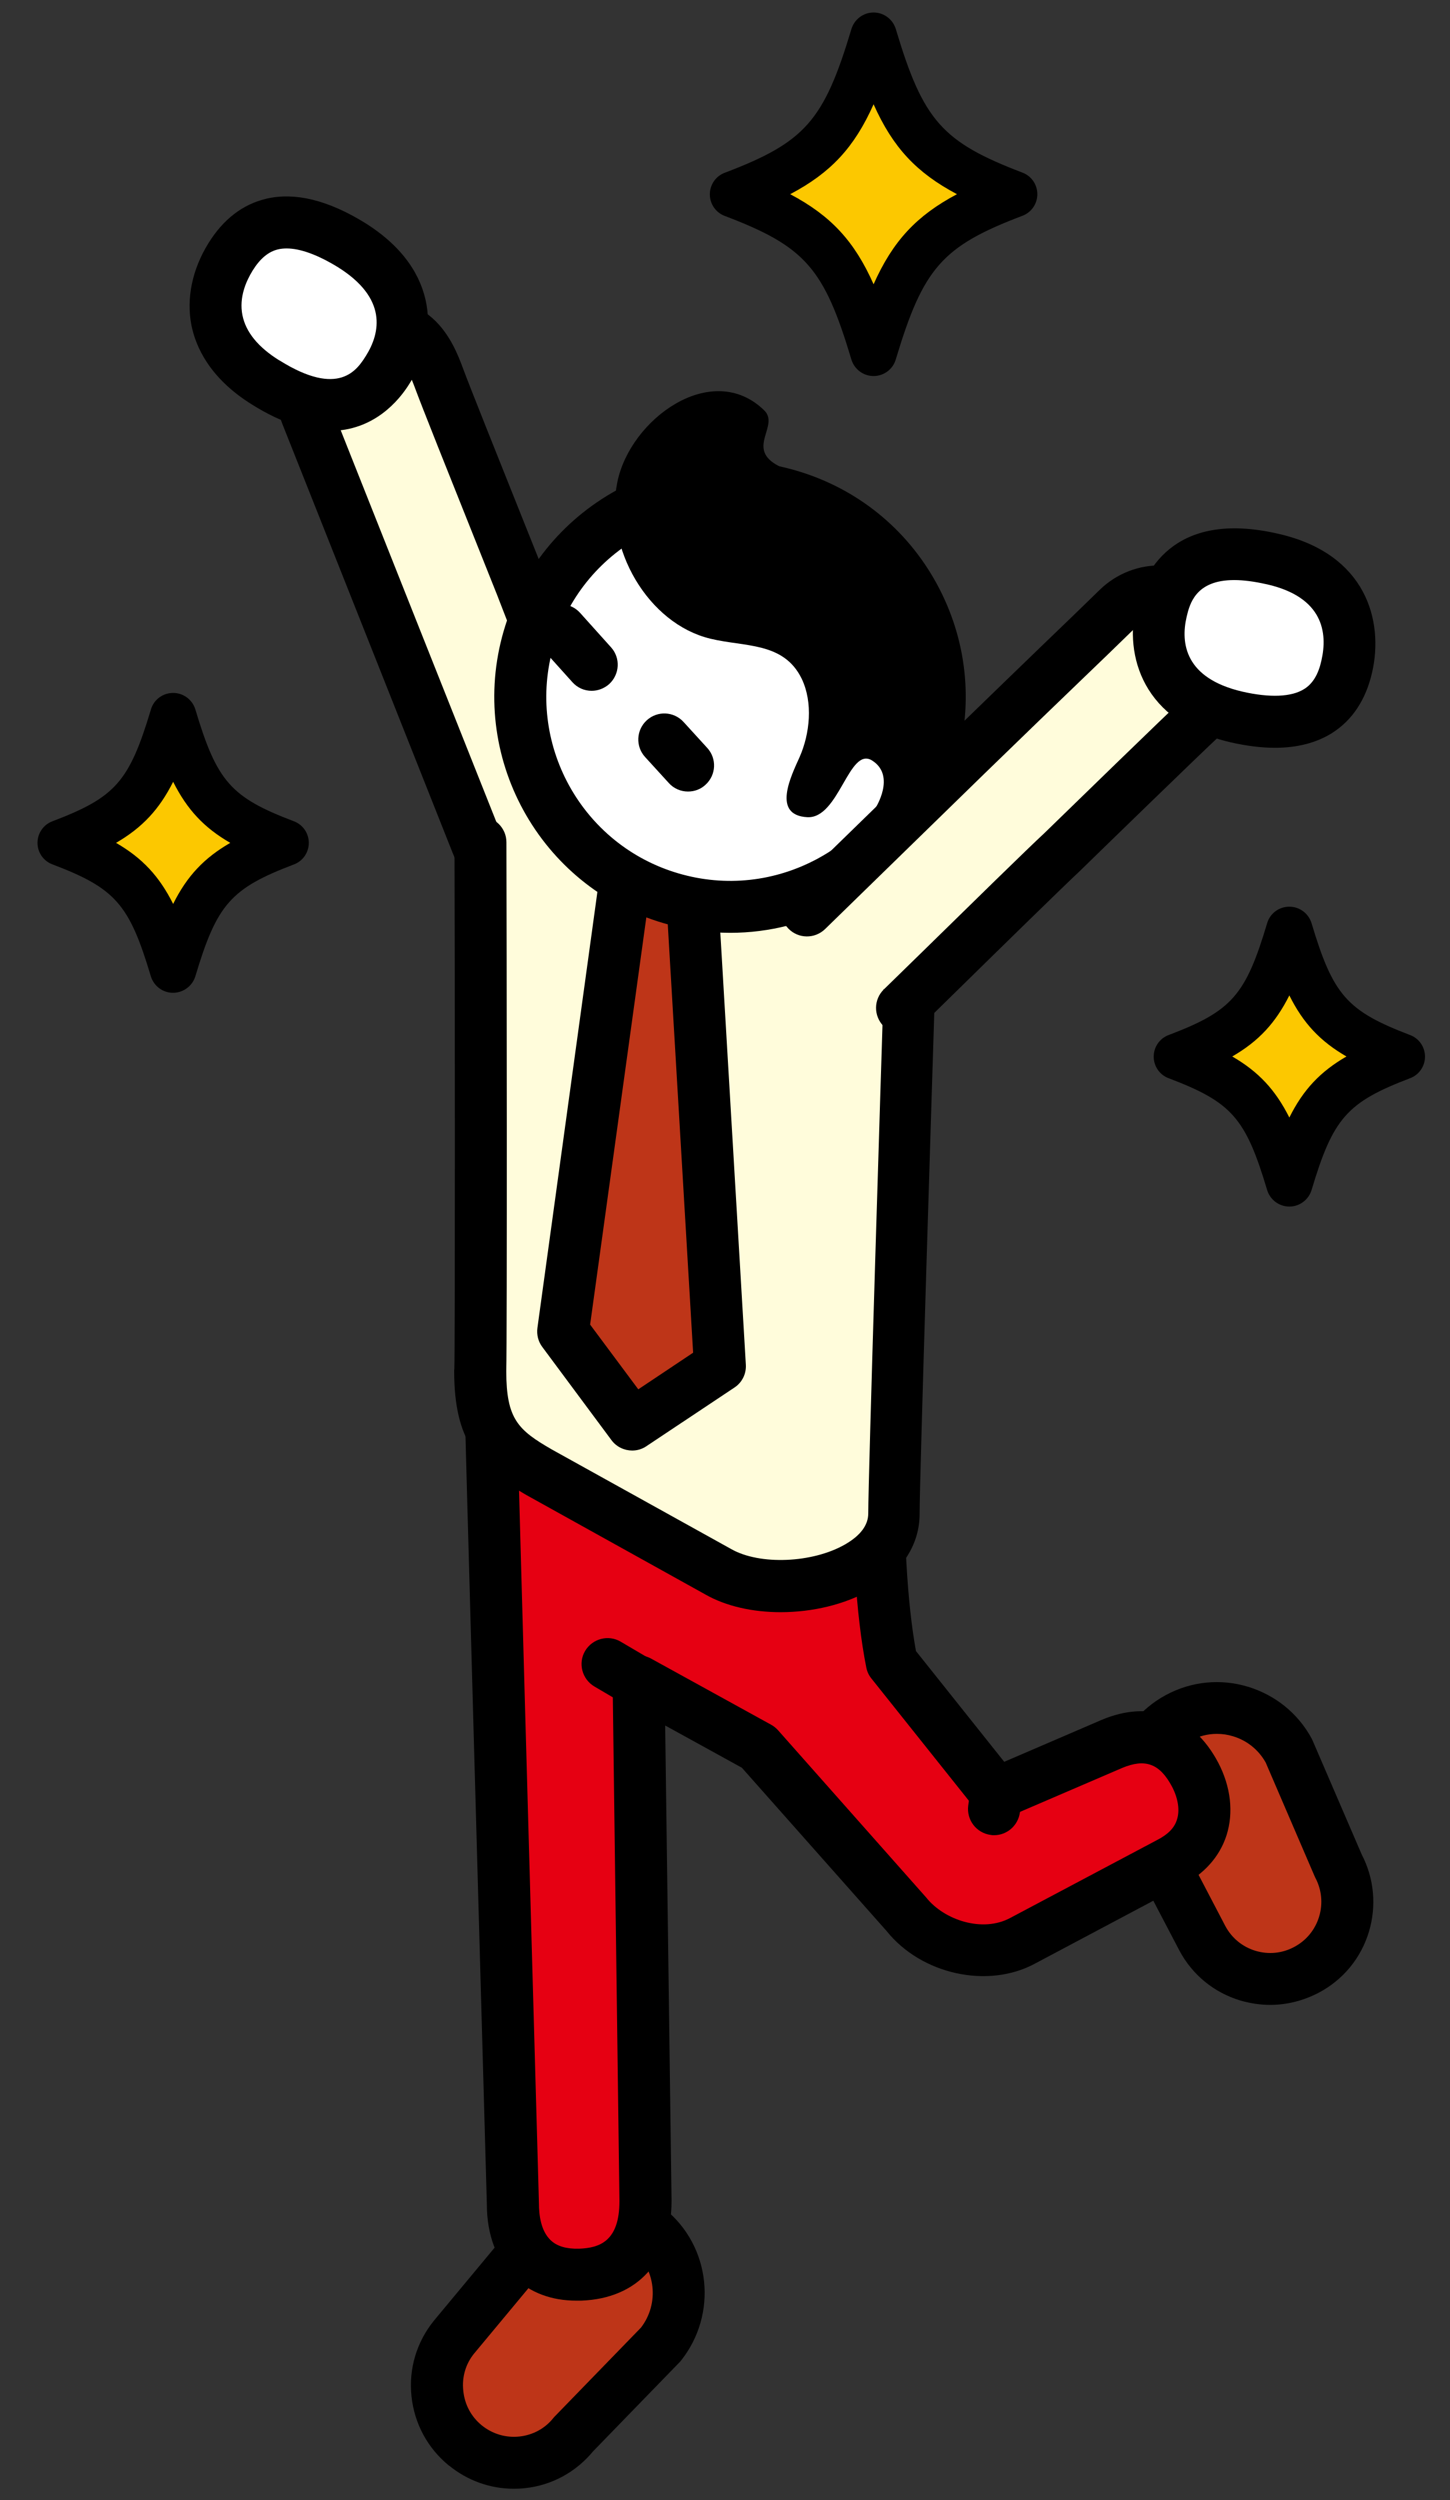 <svg width="116" height="200" viewBox="0 0 116 200" fill="none" xmlns="http://www.w3.org/2000/svg">
<rect x="0" y="0" width="116" height="200" fill="#333333" stroke="none"/>
<path fill-rule="evenodd" clip-rule="evenodd" d="M37.233 195.621C39.895 197.772 43.771 197.359 45.91 194.697L52.849 187.552C55.109 184.72 54.684 180.588 51.889 178.34C49.057 176.068 44.938 176.505 42.677 179.312L36.346 186.932C34.183 189.581 34.608 193.482 37.233 195.621Z" fill="#BE3518"/>
<path d="M41.11 199.085C39.226 199.085 37.415 198.44 35.933 197.237C35.933 197.237 35.933 197.237 35.921 197.237C34.219 195.852 33.15 193.883 32.919 191.684C32.688 189.484 33.332 187.333 34.73 185.62L41.073 177.988C44.026 174.318 49.471 173.735 53.189 176.712C56.871 179.689 57.443 185.121 54.465 188.852C54.429 188.901 54.38 188.949 54.332 188.998L47.453 196.083C46.08 197.748 44.16 198.805 42.009 199.036C41.717 199.072 41.414 199.085 41.11 199.085ZM38.546 194.017C39.408 194.71 40.478 195.026 41.572 194.904C42.641 194.783 43.613 194.26 44.282 193.409C44.318 193.361 44.367 193.312 44.415 193.264L51.281 186.191C52.764 184.259 52.46 181.476 50.589 179.957C48.656 178.413 45.837 178.705 44.294 180.613L37.938 188.257C37.257 189.083 36.941 190.153 37.063 191.246C37.172 192.352 37.695 193.324 38.546 194.017Z" fill="black"/>
<path d="M51.063 136.573C50.71 136.573 50.346 136.475 50.005 136.281L47.587 134.859C46.603 134.276 46.263 133 46.846 132.015C47.429 131.031 48.705 130.691 49.69 131.274L52.108 132.696C53.092 133.279 53.432 134.555 52.849 135.54C52.472 136.208 51.78 136.573 51.063 136.573Z" fill="black"/>
<path d="M58.779 140.399C58.464 140.399 58.148 140.326 57.856 140.18L50.151 136.328C49.118 135.818 48.705 134.566 49.215 133.533C49.726 132.5 50.978 132.087 52.011 132.597L59.715 136.45C60.748 136.96 61.161 138.212 60.651 139.245C60.274 139.986 59.533 140.399 58.779 140.399Z" fill="black"/>
<path d="M104.533 157.559C107.547 155.955 108.665 152.224 107.061 149.222L103.124 140.072C101.422 136.888 97.449 135.697 94.265 137.41C91.093 139.112 89.89 143.061 91.591 146.257L96.185 155.043C97.789 158.045 101.532 159.175 104.533 157.559Z" fill="#BE3518"/>
<path d="M101.617 160.378C100.815 160.378 100.013 160.257 99.223 160.026C97.12 159.394 95.383 157.972 94.35 156.028L89.744 147.229C87.52 143.061 89.1 137.836 93.28 135.587C95.31 134.494 97.643 134.263 99.843 134.931C102.042 135.599 103.865 137.082 104.947 139.099C104.971 139.148 104.995 139.209 105.019 139.257L108.932 148.335C109.929 150.255 110.136 152.443 109.516 154.521C108.884 156.623 107.462 158.361 105.518 159.394C104.29 160.038 102.966 160.378 101.617 160.378ZM97.351 138.698C96.622 138.698 95.905 138.881 95.249 139.233C93.086 140.4 92.259 143.098 93.426 145.273L98.032 154.083C98.542 155.031 99.393 155.736 100.438 156.052C101.483 156.368 102.589 156.259 103.549 155.736C104.509 155.226 105.214 154.363 105.53 153.318C105.846 152.273 105.736 151.167 105.226 150.207C105.202 150.158 105.177 150.097 105.153 150.049L101.252 140.983C100.681 139.974 99.77 139.233 98.652 138.893C98.214 138.759 97.789 138.698 97.351 138.698Z" fill="black"/>
<path d="M39.202 110.567C39.202 111.272 39.457 106.605 47.126 104.09C54.854 101.55 70.276 109.497 70.276 115.525C70.276 116.157 69.972 126.316 71.321 133L79.694 143.5L88.918 139.526C92.272 138.104 94.386 139.672 95.601 141.993C96.756 144.205 96.865 147.34 93.487 149.041L81.808 155.239C78.734 156.904 74.59 155.749 72.536 153.161L60.663 139.757L51.087 134.483L51.634 176.068C51.634 179.313 50.2 181.816 46.408 181.95C43.067 182.084 41.049 179.969 41.049 176.311C41.025 176.311 39.202 111.114 39.202 110.567Z" fill="#E60012"/>
<path d="M46.105 184.038C44.124 184.038 42.41 183.394 41.147 182.179C39.712 180.794 38.947 178.764 38.947 176.297C38.643 165.652 37.173 112.923 37.124 110.614C37.124 110.589 37.124 110.565 37.124 110.541C37.124 110.164 37.221 109.812 37.391 109.508C38.181 107.43 40.357 104.088 46.481 102.083C52.339 100.15 61.271 103.286 66.691 107.199C69.279 109.07 72.366 112.036 72.366 115.487V115.851C72.245 122.511 72.573 128.235 73.277 132.075L80.338 140.934L88.103 137.592C91.98 135.939 95.468 137.227 97.461 141.007C98.469 142.939 98.7 145.005 98.117 146.828C97.558 148.553 96.294 149.951 94.447 150.887L82.805 157.072C79.038 159.114 73.703 157.947 70.92 154.46L59.351 141.408L53.214 138.029L53.724 176.042C53.724 180.891 51.014 183.868 46.493 184.038C46.348 184.038 46.226 184.038 46.105 184.038ZM41.292 110.978C41.414 115.633 42.52 155.031 43.115 176.249C43.115 177.209 43.273 178.448 44.039 179.19C44.549 179.688 45.315 179.907 46.323 179.882C47.928 179.822 49.556 179.323 49.556 176.079L49.009 134.53C48.997 133.788 49.386 133.096 50.018 132.719C50.65 132.342 51.44 132.318 52.096 132.682L61.672 137.957C61.879 138.066 62.073 138.224 62.231 138.394L74.104 151.798C75.526 153.585 78.6 154.63 80.836 153.414L92.539 147.205C93.426 146.755 93.949 146.232 94.155 145.564C94.398 144.823 94.252 143.875 93.778 142.951C92.794 141.08 91.627 140.642 89.756 141.432L80.544 145.394C79.682 145.758 78.673 145.515 78.09 144.774L69.717 134.274C69.51 134.019 69.364 133.715 69.304 133.387C68.477 129.28 68.088 123.021 68.21 115.791V115.499C68.21 114.502 67.165 112.692 64.26 110.589C59.047 106.822 51.658 104.781 47.794 106.057C43.115 107.588 41.706 109.885 41.292 110.978Z" fill="black"/>
<path d="M51.026 136.621C50.674 136.621 50.309 136.524 49.969 136.33L47.55 134.908C46.566 134.325 46.226 133.049 46.809 132.064C47.393 131.08 48.669 130.74 49.653 131.323L52.071 132.745C53.056 133.328 53.396 134.604 52.812 135.588C52.424 136.257 51.731 136.621 51.026 136.621Z" fill="black"/>
<path d="M79.524 146.805C79.427 146.805 79.341 146.805 79.244 146.781C78.102 146.623 77.312 145.578 77.458 144.435L77.628 143.208C77.786 142.066 78.831 141.276 79.973 141.422C81.116 141.58 81.906 142.625 81.76 143.767L81.59 144.994C81.444 146.04 80.557 146.805 79.524 146.805Z" fill="black"/>
<path d="M81.14 15.535C74.165 18.196 72.257 20.347 69.899 28.234C67.541 20.347 65.634 18.196 58.646 15.535C65.634 12.886 67.529 10.722 69.887 2.848C72.245 10.722 74.165 12.886 81.14 15.535Z" fill="#FCC800"/>
<path d="M69.887 30.081C69.073 30.081 68.356 29.546 68.113 28.768C65.925 21.44 64.406 19.715 57.978 17.272C57.261 17.005 56.787 16.312 56.787 15.546C56.787 14.781 57.261 14.088 57.978 13.821C64.406 11.378 65.913 9.665 68.113 2.325C68.356 1.535 69.073 1 69.887 1C70.701 1 71.418 1.535 71.661 2.312C73.849 9.64 75.368 11.354 81.796 13.809C82.513 14.076 82.987 14.769 82.987 15.534C82.987 16.3 82.513 16.993 81.796 17.26C75.368 19.703 73.861 21.428 71.661 28.756C71.43 29.546 70.701 30.081 69.887 30.081ZM63.215 15.534C66.448 17.248 68.344 19.265 69.887 22.741C71.43 19.277 73.326 17.248 76.559 15.534C73.326 13.821 71.43 11.803 69.887 8.34C68.344 11.803 66.46 13.821 63.215 15.534Z" fill="black"/>
<path d="M28.216 26.557C32.81 25.038 34.146 27.627 35.106 30.227C35.86 32.257 40.502 43.801 41.681 46.791C42.434 48.82 47.077 60.365 48.267 63.367L61.842 70.403C54.356 77.852 43.03 79.7 38.132 67.377C34.912 59.283 33.417 55.516 31.546 50.813C28.338 42.708 26.405 37.871 24.534 33.156C23.72 31.126 24.194 27.906 28.216 26.557Z" fill="#FFFCDB"/>
<path d="M49.398 78.41C48.486 78.41 47.587 78.325 46.7 78.143C43.443 77.462 38.971 75.19 36.188 68.166L29.614 51.602C27.438 46.133 25.858 42.148 24.485 38.684L22.602 33.945C21.909 32.207 21.958 30.238 22.747 28.561C23.343 27.273 24.668 25.535 27.56 24.575C34.389 22.315 36.322 27.528 37.051 29.497C37.561 30.882 39.98 36.922 41.742 41.333C42.544 43.351 43.249 45.088 43.613 46.012C44.148 47.458 46.615 53.619 48.413 58.128C49.009 59.611 49.531 60.935 49.908 61.871L62.79 68.555C63.373 68.859 63.786 69.43 63.883 70.086C63.981 70.742 63.762 71.41 63.3 71.872C59.083 76.089 54.064 78.41 49.398 78.41ZM28.872 28.537C27.681 28.938 26.879 29.533 26.515 30.335C26.223 30.967 26.199 31.757 26.466 32.426L28.265 36.958C29.662 40.471 31.266 44.505 33.478 50.083L40.065 66.647C41.754 70.9 44.269 73.403 47.563 74.084C50.783 74.752 54.684 73.537 58.184 70.876L47.32 65.237C46.87 65.006 46.53 64.617 46.347 64.156C45.995 63.268 45.339 61.628 44.573 59.708C42.763 55.187 40.295 49.002 39.749 47.543C39.396 46.668 38.704 44.93 37.901 42.913C36.03 38.234 33.697 32.401 33.174 30.967C32.214 28.427 31.643 27.613 28.872 28.537Z" fill="black"/>
<path d="M43.492 62.649C46.25 61.252 49.641 61.203 52.509 62.868L68.113 71.678C71.236 73.465 72.949 73.137 72.816 76.515C72.779 77.657 71.503 117.797 71.503 121.09C71.503 126.389 61.964 128.357 57.455 125.757L43.103 117.773C39.834 115.901 38.412 114.382 38.412 109.691C38.485 108.816 38.461 77.196 38.424 67.401" fill="#FFFCDB"/>
<path d="M62.45 128.965C60.226 128.965 58.075 128.491 56.422 127.544L42.094 119.584C38.266 117.384 36.334 115.257 36.334 109.679C36.334 109.619 36.334 109.57 36.346 109.509C36.407 108.197 36.395 77.549 36.358 67.401C36.358 66.259 37.282 65.323 38.424 65.311C38.424 65.311 38.424 65.311 38.436 65.311C39.579 65.311 40.514 66.235 40.514 67.377C40.539 74.608 40.575 106.945 40.502 109.679C40.502 113.52 41.45 114.395 44.148 115.95L58.488 123.91C60.773 125.222 65.026 125.04 67.626 123.533C68.842 122.828 69.461 122.002 69.461 121.054C69.461 118.113 70.458 86.456 70.762 76.819L70.774 76.406C70.823 75.24 70.823 75.24 69.316 74.547C68.708 74.267 67.954 73.927 67.116 73.441L51.488 64.679C49.313 63.428 46.688 63.367 44.428 64.509C43.407 65.032 42.155 64.618 41.632 63.598C41.11 62.577 41.523 61.325 42.544 60.803C46.056 59.016 50.163 59.113 53.542 61.07L69.121 69.868C69.814 70.269 70.446 70.549 70.993 70.804C72.888 71.667 75.027 72.651 74.881 76.588L74.869 76.99C74.565 86.602 73.569 118.21 73.569 121.091C73.569 123.558 72.184 125.709 69.656 127.167C67.602 128.358 64.977 128.965 62.45 128.965Z" fill="black"/>
<path d="M55.377 71.861L57.589 109.278L50.565 113.957L45.035 106.507L50.005 70.561L55.377 71.861Z" fill="#BE3518"/>
<path d="M50.577 116.034C49.945 116.034 49.313 115.742 48.912 115.195L43.382 107.746C43.054 107.309 42.921 106.762 42.993 106.227L47.94 70.268C48.025 69.685 48.34 69.162 48.827 68.834C49.313 68.506 49.92 68.397 50.492 68.53L55.863 69.831C56.75 70.049 57.394 70.815 57.455 71.726L59.667 109.156C59.715 109.897 59.363 110.602 58.743 111.003L51.719 115.682C51.367 115.925 50.965 116.034 50.577 116.034ZM47.21 105.96L51.063 111.137L55.45 108.208L53.396 73.513L51.743 73.112L47.21 105.96Z" fill="black"/>
<path d="M42.301 51.054C39.712 59.95 44.816 69.259 53.7 71.859C62.595 74.46 71.928 69.356 74.517 60.46C77.117 51.553 72.001 42.244 63.105 39.643C54.21 37.043 44.901 42.147 42.301 51.054Z" fill="white"/>
<path d="M58.427 74.619C56.653 74.619 54.866 74.364 53.104 73.853C43.127 70.937 37.391 60.449 40.296 50.472C41.705 45.635 44.926 41.637 49.337 39.207C53.748 36.788 58.852 36.229 63.677 37.639C68.513 39.049 72.512 42.257 74.93 46.681C77.348 51.104 77.907 56.196 76.498 61.032C75.088 65.869 71.868 69.867 67.456 72.286C64.649 73.829 61.55 74.619 58.427 74.619ZM44.294 51.639C42.021 59.416 46.505 67.595 54.283 69.867C58.05 70.973 62.024 70.536 65.475 68.652C68.927 66.768 71.43 63.657 72.524 59.878C73.63 56.111 73.192 52.125 71.308 48.686C69.425 45.246 66.302 42.743 62.535 41.637C58.767 40.544 54.793 40.969 51.354 42.852C47.903 44.748 45.4 47.859 44.294 51.639Z" fill="black"/>
<path d="M70.021 64.666C70.021 64.666 71.722 62.054 69.753 60.826C67.906 59.708 67.128 65.493 64.588 65.371C61.721 65.213 63.288 62.078 63.969 60.559C64.783 58.712 65.062 56.208 64.127 54.276C62.681 51.335 59.569 51.761 56.835 51.092C51.853 49.901 48.304 43.849 49.386 38.575C50.407 33.508 56.969 28.756 61.137 32.827C62.365 34.03 59.764 35.78 62.073 37.153C64.2 38.417 67.651 39.292 69.899 41.346C72.099 43.339 74.274 46.013 75.283 48.832C76.619 52.611 76.218 56.925 74.31 60.425C73.606 61.725 72.645 62.929 71.455 63.804C71.139 64.071 70.191 64.387 70.021 64.666Z" fill="black"/>
<path d="M55.036 63.318C54.477 63.318 53.906 63.087 53.505 62.637L51.609 60.559C50.832 59.709 50.892 58.396 51.743 57.618C52.594 56.84 53.906 56.901 54.684 57.752L56.58 59.83C57.358 60.681 57.297 61.993 56.446 62.771C56.045 63.148 55.547 63.318 55.036 63.318Z" fill="black"/>
<path d="M47.332 55.261C46.761 55.261 46.202 55.03 45.789 54.568L43.309 51.809C42.544 50.959 42.617 49.646 43.468 48.868C44.318 48.103 45.631 48.164 46.408 49.026L48.887 51.785C49.653 52.636 49.58 53.948 48.73 54.726C48.328 55.078 47.83 55.261 47.332 55.261Z" fill="black"/>
<path d="M64.552 72.82C70.786 66.744 73.69 63.913 77.324 60.376C83.558 54.3 85.806 52.198 89.428 48.661C91.02 47.106 94.179 46.316 96.962 49.512C100.134 53.158 98.25 55.394 96.221 57.289C94.641 58.76 87.252 65.942 84.931 68.19C83.339 69.661 74.468 78.386 72.159 80.634" fill="#FFFCDB"/>
<path d="M72.171 82.714C71.624 82.714 71.09 82.507 70.677 82.082C69.874 81.255 69.887 79.943 70.713 79.141L73.812 76.115C77.409 72.591 82.343 67.754 83.522 66.672C85.733 64.522 93.171 57.279 94.799 55.772C96.78 53.925 97.302 53.086 95.394 50.886C94.568 49.939 93.705 49.428 92.83 49.392C92.126 49.343 91.396 49.647 90.886 50.157C89.294 51.713 87.969 52.989 86.45 54.447C84.518 56.306 82.27 58.47 78.77 61.872L66.01 74.316C65.184 75.118 63.871 75.106 63.069 74.28C62.267 73.454 62.279 72.141 63.106 71.339L75.878 58.895C79.39 55.48 81.638 53.317 83.57 51.446C85.077 49.999 86.402 48.723 87.981 47.18C89.331 45.867 91.153 45.163 93.001 45.236C94.422 45.296 96.525 45.843 98.53 48.152C103.257 53.584 99.174 57.388 97.631 58.81C95.99 60.329 87.969 68.131 86.377 69.686C85.211 70.768 80.095 75.775 76.716 79.092L73.617 82.13C73.216 82.519 72.694 82.714 72.171 82.714Z" fill="black"/>
<path d="M101.836 44.725C107.292 45.977 108.544 49.817 107.754 53.304C106.976 56.78 104.351 58.579 98.919 57.351C93.463 56.075 92.126 52.357 92.928 48.857C93.742 45.381 96.379 43.449 101.836 44.725Z" fill="white"/>
<path d="M102.005 59.818C100.912 59.818 99.733 59.672 98.445 59.38C91.372 57.727 89.95 52.429 90.886 48.394C91.457 46.012 93.693 40.702 102.297 42.707C109.309 44.311 110.707 49.67 109.771 53.778C109.273 55.965 108.191 57.606 106.563 58.639C105.323 59.416 103.792 59.818 102.005 59.818ZM98.736 46.401C95.638 46.401 95.176 48.321 94.933 49.33C94.434 51.469 94.811 54.252 99.368 55.321C101.592 55.832 103.318 55.759 104.339 55.115C105.019 54.689 105.469 53.948 105.712 52.842C106.222 50.63 105.87 47.775 101.361 46.742C101.361 46.742 101.361 46.742 101.349 46.742C100.328 46.511 99.466 46.401 98.736 46.401Z" fill="black"/>
<path d="M21.253 30.591C16.501 27.638 16.562 23.591 18.446 20.553C20.317 17.515 23.38 16.665 28.119 19.605C32.858 22.57 32.931 26.532 31.023 29.57C29.116 32.608 25.992 33.568 21.253 30.591Z" fill="white"/>
<path d="M26.381 34.469C24.668 34.469 22.602 33.897 20.147 32.354C16.769 30.252 15.651 27.736 15.311 25.998C14.897 23.86 15.383 21.538 16.672 19.46C17.85 17.552 19.406 16.349 21.29 15.9C23.586 15.353 26.248 16.009 29.201 17.832C35.362 21.684 34.973 27.153 32.774 30.665C31.911 32.075 29.881 34.469 26.381 34.469ZM22.93 19.874C22.687 19.874 22.456 19.898 22.25 19.947C21.472 20.129 20.803 20.688 20.208 21.648C19.685 22.498 19.114 23.787 19.394 25.209C19.661 26.557 20.645 27.773 22.347 28.83C22.347 28.83 22.347 28.83 22.359 28.83C27.147 31.831 28.581 29.559 29.274 28.465C30.44 26.606 30.999 23.847 27.026 21.368C25.421 20.384 24.024 19.874 22.93 19.874Z" fill="black"/>
<path d="M22.845 67.425C17.267 69.551 15.736 71.277 13.852 77.584C11.969 71.277 10.45 69.551 4.859 67.425C10.45 65.298 11.969 63.572 13.852 57.277C15.736 63.572 17.255 65.298 22.845 67.425Z" fill="#FCC800"/>
<path d="M13.84 79.418C13.026 79.418 12.309 78.884 12.066 78.094C10.34 72.322 9.234 71.058 4.179 69.138C3.474 68.87 3 68.19 3 67.424C3 66.659 3.474 65.966 4.191 65.698C9.246 63.778 10.34 62.527 12.078 56.742C12.309 55.964 13.026 55.43 13.852 55.43C14.666 55.43 15.383 55.964 15.626 56.742C17.352 62.514 18.458 63.778 23.513 65.698C24.23 65.966 24.704 66.659 24.704 67.424C24.704 68.19 24.23 68.882 23.513 69.15C18.458 71.07 17.352 72.334 15.626 78.106C15.383 78.884 14.654 79.418 13.84 79.418ZM9.283 67.424C11.385 68.639 12.734 70.085 13.852 72.309C14.958 70.085 16.319 68.639 18.421 67.424C16.319 66.209 14.97 64.763 13.852 62.539C12.734 64.763 11.373 66.209 9.283 67.424Z" fill="black"/>
<path d="M112.141 84.51C106.563 86.637 105.032 88.363 103.148 94.67C101.264 88.363 99.733 86.637 94.143 84.51C99.733 82.384 101.252 80.658 103.148 74.363C105.032 80.658 106.563 82.384 112.141 84.51Z" fill="#FCC800"/>
<path d="M103.148 96.518C102.334 96.518 101.617 95.983 101.374 95.206C99.648 89.421 98.542 88.169 93.487 86.249C92.77 85.982 92.296 85.289 92.296 84.524C92.296 83.758 92.77 83.065 93.487 82.798C98.542 80.878 99.648 79.626 101.374 73.842C101.605 73.064 102.322 72.529 103.148 72.529C103.962 72.529 104.679 73.064 104.922 73.842C106.648 79.614 107.754 80.866 112.809 82.798C113.526 83.065 114 83.758 114 84.524C114 85.289 113.526 85.982 112.809 86.249C107.754 88.182 106.648 89.433 104.922 95.206C104.679 95.983 103.962 96.518 103.148 96.518ZM98.579 84.512C100.681 85.727 102.03 87.173 103.148 89.397C104.254 87.173 105.615 85.727 107.717 84.512C105.615 83.296 104.254 81.85 103.148 79.626C102.03 81.85 100.681 83.296 98.579 84.512Z" fill="black"/>
</svg>
